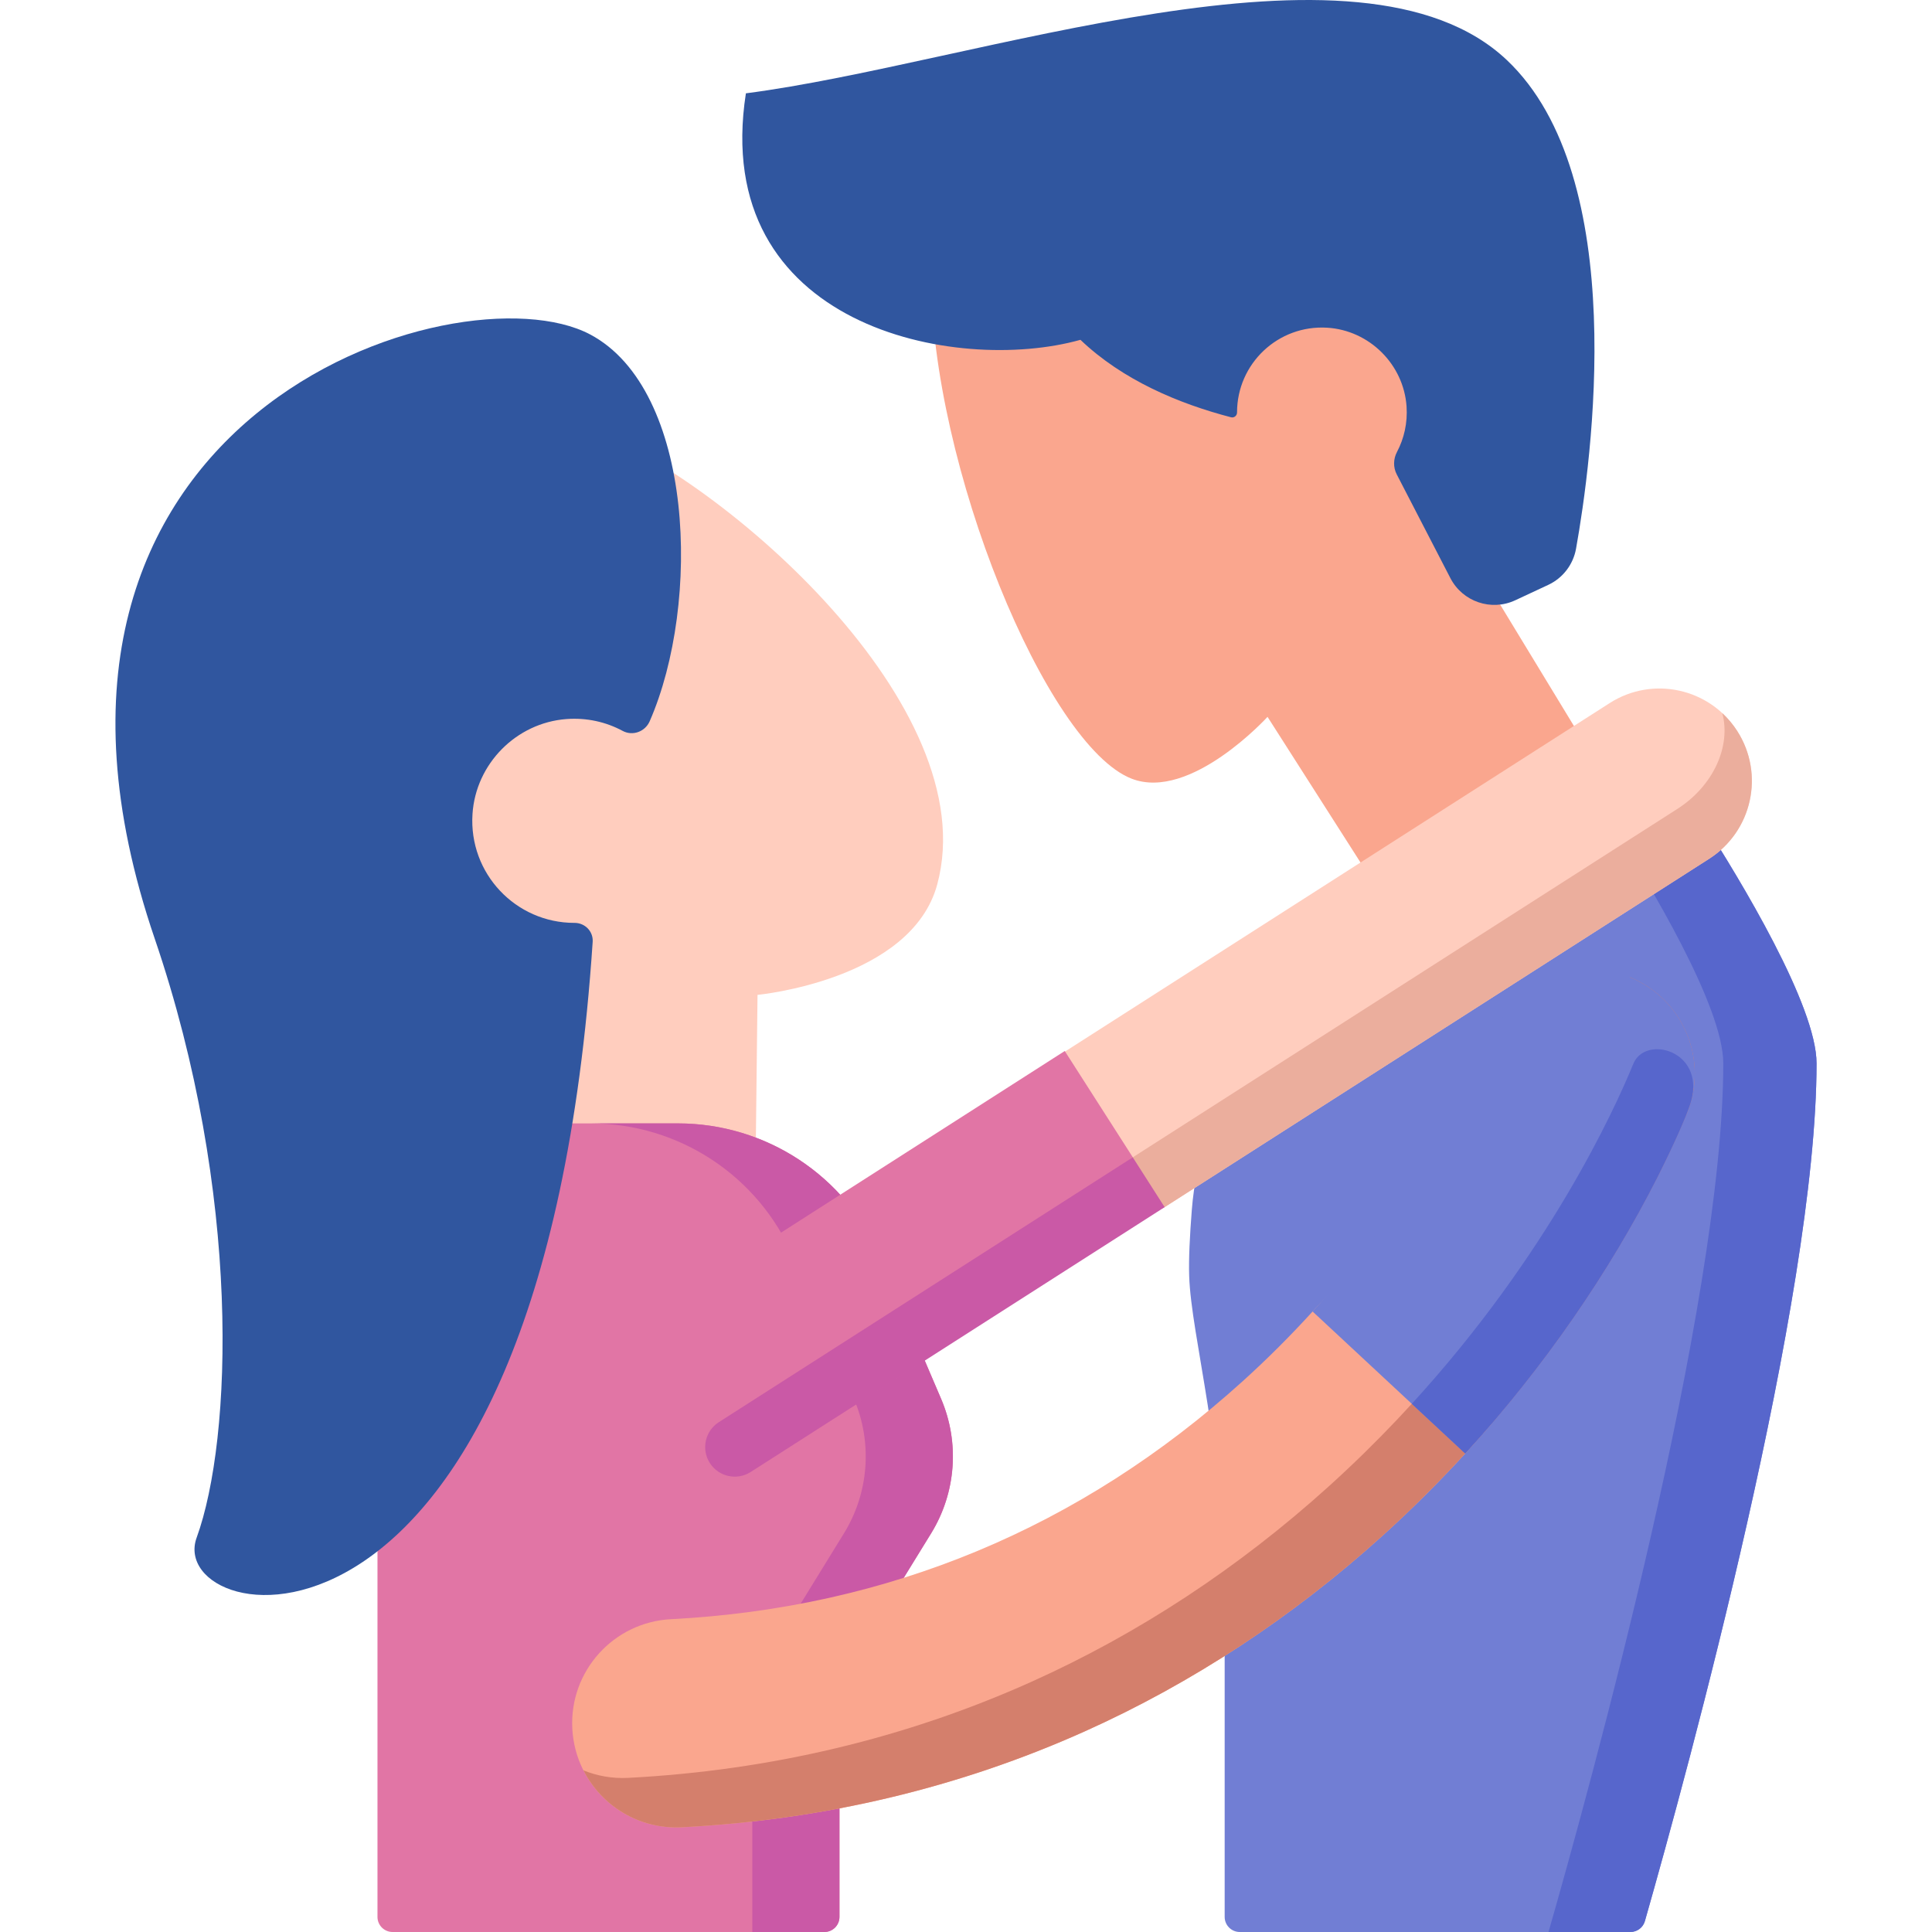 <svg id="Capa_1" enable-background="new 0 0 512 512" height="512" viewBox="0 0 512 512" width="512" xmlns="http://www.w3.org/2000/svg"><g><path d="m84.71 148.601c-35.713 80.547 44.79 117.561 44.79 117.561l-3.177 49.248h73.835l.594-51.76s40.749-3.843 47.623-29.261c12.771-47.222-56.825-107.444-91.975-120.738-12.602-4.767-53.729-5.561-71.69 34.95z" fill="#ffcdbe"/><path d="m246.766 406.335-18.284 29.701c-3.928 6.381-6.016 13.731-6.016 21.232v50.732c0 2.209-1.791 4-4 4h-114.431c-2.209 0-4-1.791-4-4v-179.814c0-16.831 13.645-30.476 30.476-30.476h49.136c23.384 0 44.509 13.936 53.699 35.437l16.056 37.557c4.962 11.601 3.971 24.891-2.636 35.631z" fill="#e175a5"/><path d="m249.403 370.704-16.056-37.557c-9.19-21.501-30.315-35.437-53.699-35.437h-23.1c23.384 0 44.509 13.936 53.699 35.437l16.056 37.557c4.961 11.601 3.971 24.891-2.636 35.631l-18.284 29.701c-3.928 6.382-6.016 13.731-6.016 21.232v54.732h19.1c2.209 0 4-1.791 4-4v-50.732c0-7.501 2.088-14.851 6.016-21.232l18.284-29.701c6.606-10.74 7.597-24.03 2.636-35.631z" fill="#ca59a6"/><path d="m152.205 244.573c-15.534 0-28.009-13.095-26.989-28.848.862-13.309 11.583-24.159 24.882-25.166 5.416-.41 10.526.776 14.91 3.137 2.655 1.43 5.955.213 7.164-2.55 13.679-31.273 11.813-87.868-15.773-102.51-34.753-18.448-162.819 21.122-115.401 160.107 23.02 67.472 20.638 132.563 11.113 158.758-8.969 24.666 91.414 45.097 104.954-157.905.184-2.761-2.039-5.029-4.807-5.023-.017 0-.035 0-.053 0z" fill="#30569f"/><path d="m246.691 72.436c.033 51.032 30.741 125.213 53.206 133.925 15.597 6.049 36.011-16.386 36.011-16.386l40.451 63.36 58.553-31.652-46.079-75.809s30.524-55.065-11.341-94.336c-58.218-54.61-130.824-14.538-130.801 20.898z" fill="#faa68e"/><path d="m399.311 15.901c-39.101-36.941-140.939.999-201.642 8.831-9.604 61.901 55.711 74.578 88.658 65.322 11.233 10.723 26.117 16.933 39.906 20.528.821.214 1.597-.425 1.596-1.274 0-.006 0-.012 0-.017 0-12.892 10.848-23.251 23.915-22.444 11.148.688 20.243 9.718 21.008 20.862.3 4.372-.654 8.497-2.534 12.058-.984 1.864-1.036 4.078-.068 5.95l14.221 27.498c3.232 6.25 10.821 8.836 17.197 5.86l8.732-4.075c3.871-1.806 6.614-5.382 7.367-9.587 4.116-22.986 14.585-98.39-18.356-129.512z" fill="#30569f"/><path d="m481.406 281.805c0 62.433-33.9 186.633-45.488 227.298-.49 1.719-2.058 2.898-3.845 2.898h-103.524c-2.209 0-4-1.791-4-4v-83.253c0-40.602-8.889-70.584-9.405-86.586-.151-4.455.161-10.697.699-17.541 2.142-27.377 18.036-51.805 42.109-65.02l77.266-42.389c5.488-3.002 12.365-1.259 15.744 4.003 10.406 16.185 30.444 49.341 30.444 64.59z" fill="#717ed4"/><path d="m450.962 217.215c-3.379-5.262-10.256-7.006-15.744-4.003l-8.537 4.683c10.517 16.413 30.008 48.868 30.008 63.909 0 63.998-35.62 192.897-46.317 230.195h21.699c1.787 0 3.355-1.179 3.845-2.898 11.589-40.665 45.488-164.865 45.488-227.298.002-15.247-20.036-48.403-30.442-64.588z" fill="#5766cc"/><path d="m180.599 484.255c-15.199.75-28.145-10.943-28.933-26.149-.789-15.229 10.917-28.215 26.146-29.004 57.543-2.982 108.522-24.202 151.52-63.07 6.602-5.968 12.779-12.171 18.521-18.471 23.79-26.103 54.505-40.236 62.521-59.826 5.775-14.113 8.361-11.593 22.475-5.818s7.839 7.357 2.064 21.47c-5.022 12.274-10.33 42.212-46.612 81.813-6.664 7.274-13.963 14.591-21.936 21.798-23.911 21.615-50.421 39.04-78.793 51.789-33.256 14.944-69.222 23.512-106.901 25.465-.025.001-.048.002-.072.003z" fill="#faa68e"/><path d="m431.979 259.001c-.022-.009-.044-.016-.066-.025 3.496 6.901 4.095 15.22.936 22.941-5.944 14.528-29.334 65.54-80.713 111.985-23.911 21.615-50.422 39.04-78.793 51.789-33.256 14.944-69.222 23.512-106.901 25.465-.024.001-.047.002-.071.003-4.156.205-8.14-.526-11.757-1.999 4.78 9.416 14.766 15.648 25.986 15.094.024-.001.047-.002.071-.003 37.679-1.953 73.645-10.52 106.901-25.465 28.372-12.749 54.882-30.174 78.793-51.789 51.38-46.445 74.769-97.457 80.713-111.985 5.774-14.112-.985-30.236-15.099-36.011z" fill="#d47f6c"/><path d="m447.077 295.009c-5.015 12.279-22.491 50.589-58.778 90.191l-40.452-37.643c23.804-26.096 40.107-53.86 48.125-73.457 5.768-14.108 21.889-20.877 36.007-15.098 14.119 5.778 20.877 21.899 15.098 36.007z" fill="#717ed4"/><path d="m432.848 281.917c-5.019 12.266-22.473 50.536-58.706 90.108l14.157 13.174c.008-.008.016-.017.024-.026 20.97-22.891 38.324-48.377 50.823-72.991.024-.048.049-.096.073-.144 2.214-4.366 7.75-15.726 9.004-20.467 3.485-13.201-12.215-17.375-15.375-9.654z" fill="#5766cc"/><path d="m219.188 339.507 9.632 15.652 79.823-35.254 144.328-92.338c11.389-7.287 14.715-22.426 7.428-33.815s-22.426-14.715-33.815-7.428l-144.328 92.338z" fill="#ffcdbe"/><path d="m168.259 312.008h138.074v48.963h-138.074z" fill="#e175a5" transform="matrix(.842 -.539 .539 .842 -143.933 180.93)"/><path d="m460.4 193.752c-1.146-1.791-2.486-3.381-3.974-4.763 2.339 8.721-2.302 19.236-11.9 25.377l-144.328 92.338-53.506 43.806 61.953-30.605 144.328-92.338c11.388-7.286 14.714-22.426 7.427-33.815z" fill="#ebae9d"/><path d="m300.197 306.703-109.706 70.188c-3.646 2.332-4.71 7.178-2.378 10.824 2.332 3.646 7.178 4.71 10.824 2.378l109.706-70.188z" fill="#ca59a6"/></g></svg>
